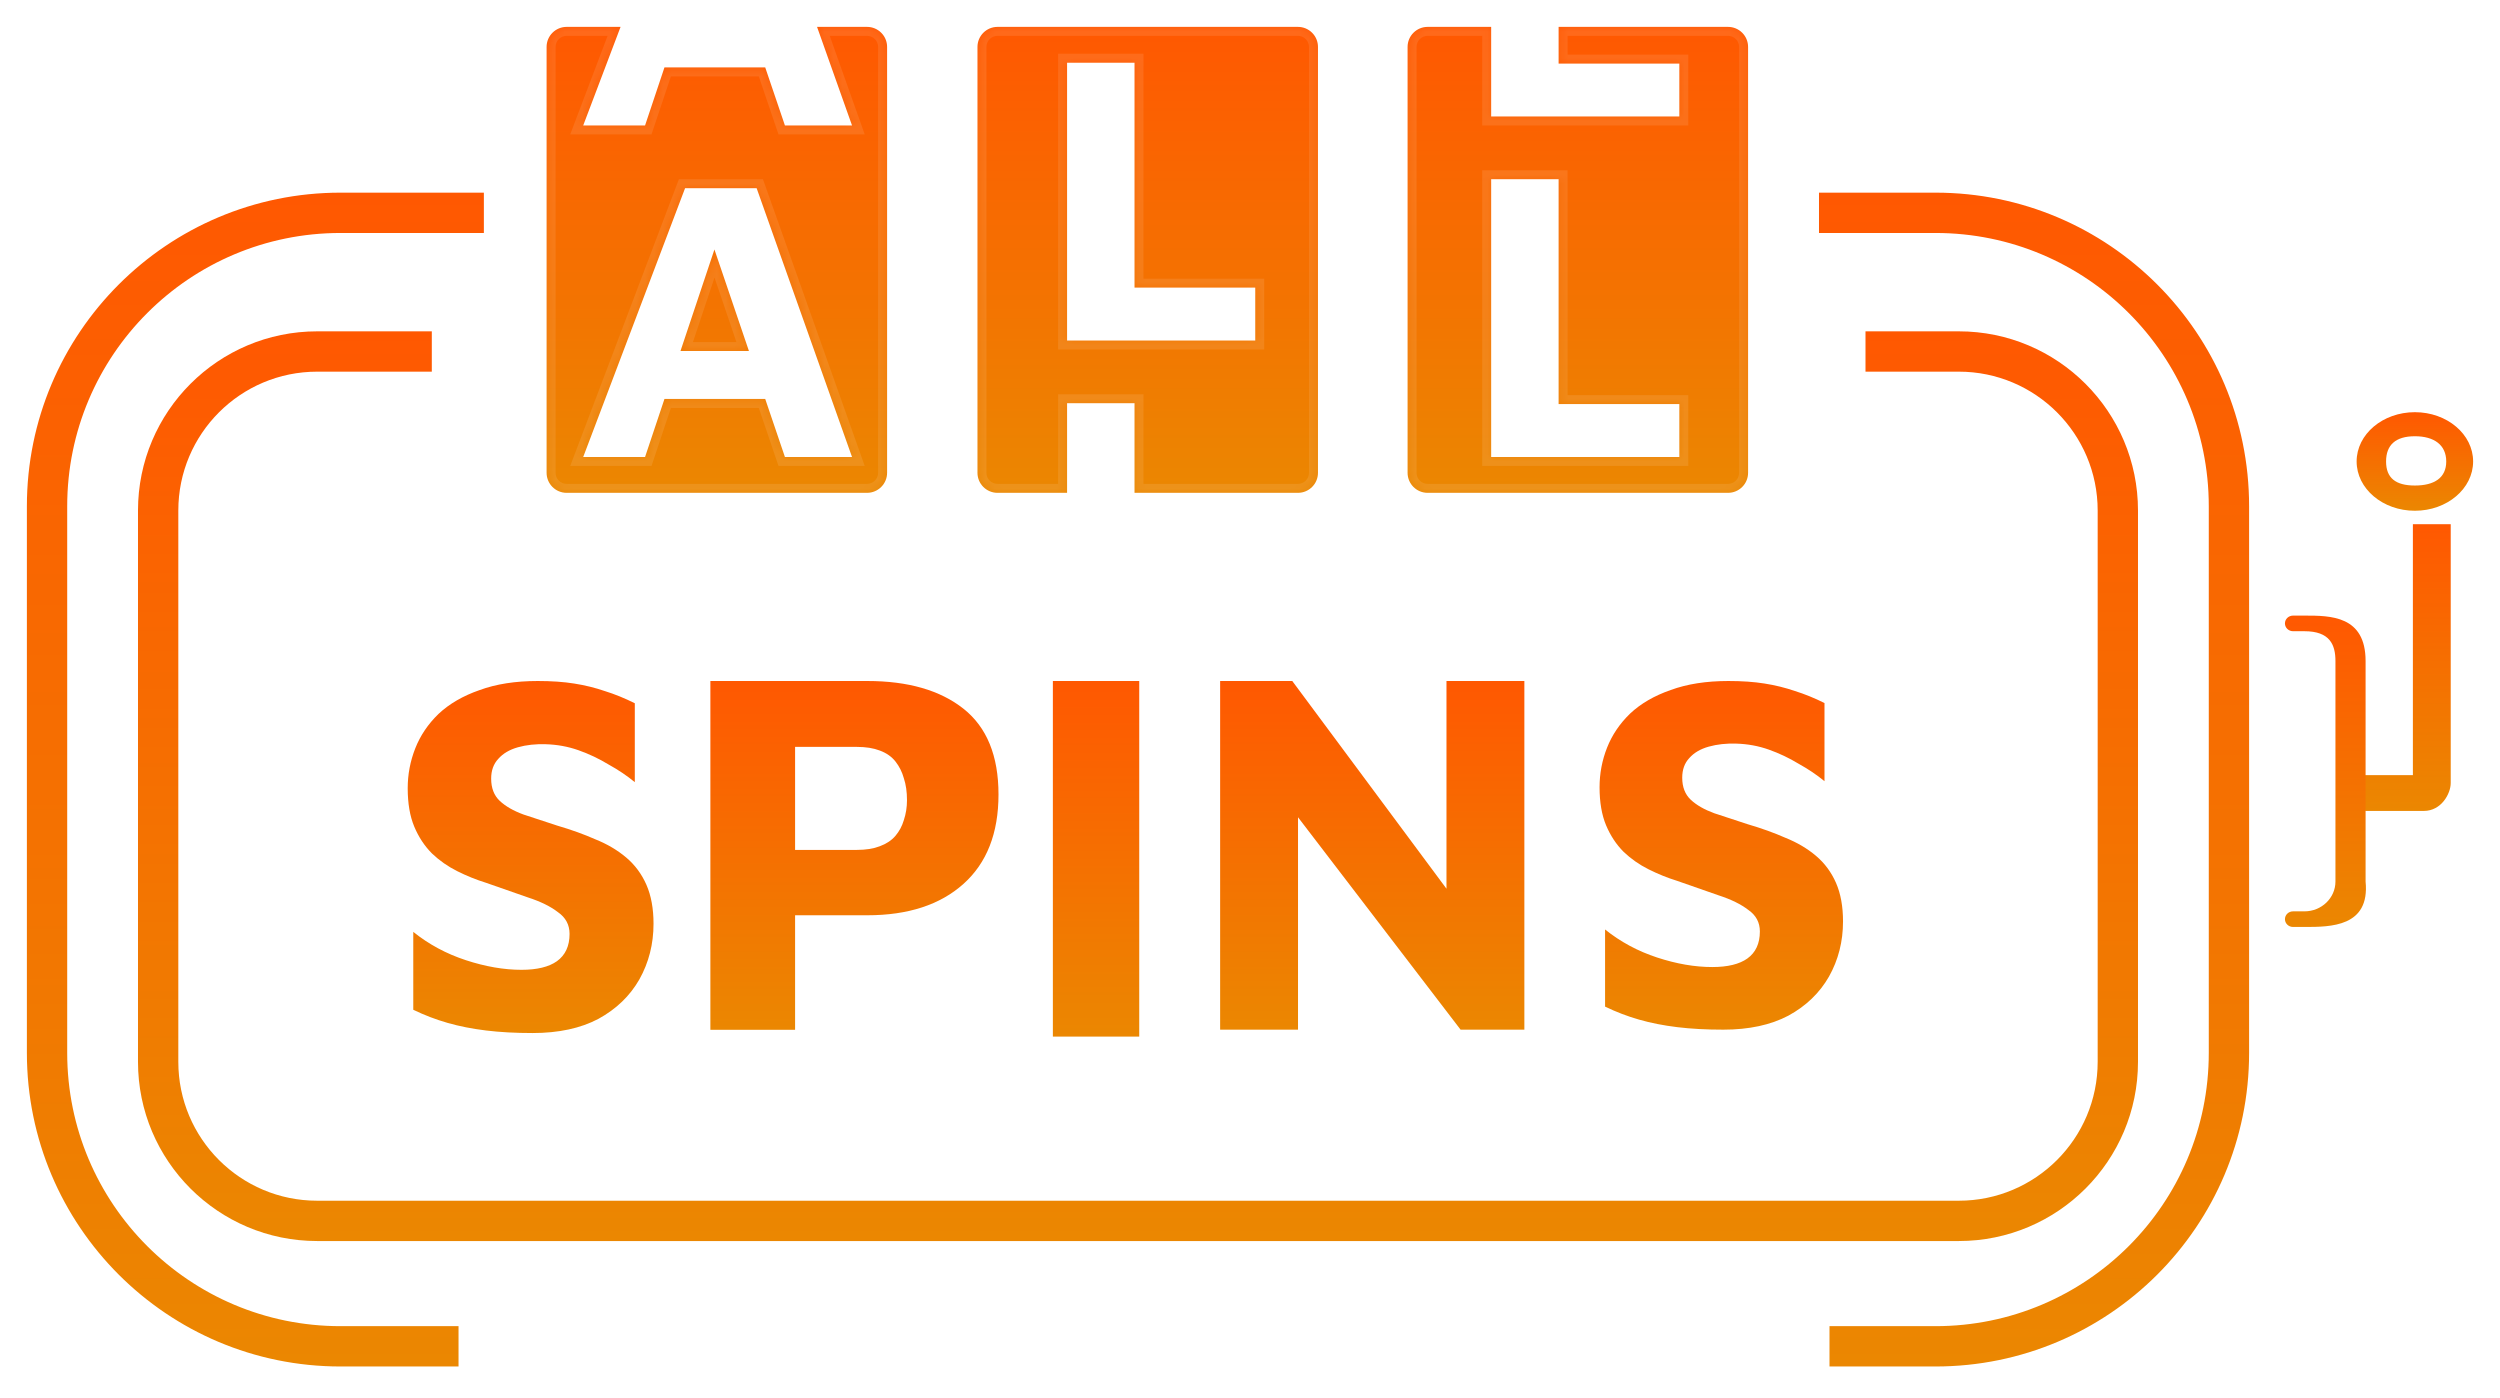 <svg width="279" height="156" viewBox="0 0 279 156" fill="none" xmlns="http://www.w3.org/2000/svg">
<g filter="url(#filter0_dd_5103_33536)">
<path d="M192.82 110.41C190.919 110.41 189.205 110.317 187.677 110.13C186.149 109.944 184.732 109.665 183.428 109.292C182.124 108.919 180.856 108.435 179.626 107.838V99.229C181.341 100.608 183.279 101.652 185.441 102.36C187.602 103.068 189.652 103.422 191.59 103.422C193.305 103.422 194.609 103.105 195.503 102.471C196.435 101.801 196.901 100.794 196.901 99.453C196.901 98.446 196.473 97.645 195.615 97.049C194.795 96.415 193.696 95.875 192.317 95.427C190.938 94.943 189.391 94.403 187.677 93.806C186.596 93.471 185.534 93.042 184.49 92.52C183.447 91.999 182.515 91.346 181.695 90.564C180.875 89.744 180.223 88.756 179.738 87.601C179.254 86.445 179.011 85.029 179.011 83.352C179.011 81.824 179.291 80.352 179.85 78.935C180.409 77.519 181.266 76.252 182.422 75.134C183.614 74.016 185.124 73.14 186.95 72.506C188.776 71.835 190.919 71.5 193.379 71.5C194.907 71.5 196.249 71.593 197.404 71.779C198.597 71.966 199.734 72.245 200.814 72.618C201.895 72.954 202.995 73.401 204.113 73.96V82.681C203.256 81.973 202.287 81.321 201.206 80.724C200.162 80.091 199.063 79.569 197.907 79.159C196.752 78.749 195.541 78.525 194.274 78.488C193.155 78.451 192.131 78.563 191.199 78.824C190.267 79.085 189.54 79.513 189.018 80.109C188.497 80.668 188.236 81.395 188.236 82.29C188.236 83.333 188.553 84.153 189.186 84.749C189.82 85.346 190.696 85.849 191.814 86.259C192.932 86.632 194.18 87.042 195.559 87.489C197.087 87.936 198.485 88.439 199.752 88.998C201.057 89.52 202.193 90.191 203.163 91.011C204.132 91.831 204.877 92.837 205.399 94.03C205.92 95.222 206.181 96.657 206.181 98.335C206.181 100.571 205.66 102.621 204.616 104.484C203.572 106.31 202.063 107.764 200.088 108.845C198.112 109.888 195.69 110.41 192.82 110.41Z" fill="url(#paint0_linear_5103_33536)"/>
<path d="M136.667 110.411V71.5H144.717L164.727 98.452L161.927 104.286V71.5H170.619V110.411H163.502L143.142 83.809L145.359 79.551V110.411H136.667Z" fill="url(#paint1_linear_5103_33536)"/>
<path d="M118 111.184V71.5H127.639V111.184H118Z" fill="url(#paint2_linear_5103_33536)"/>
<path d="M89.232 97.644V110.424H79.778V71.5H97.285C101.837 71.5 105.416 72.531 108.023 74.593C110.629 76.655 111.932 79.845 111.932 84.163C111.932 88.482 110.629 91.808 108.023 94.142C105.416 96.477 101.837 97.644 97.285 97.644H89.232ZM89.232 90.349H96.118C97.129 90.349 97.985 90.213 98.685 89.941C99.425 89.668 100.008 89.279 100.436 88.774C100.864 88.268 101.175 87.684 101.37 87.023C101.603 86.323 101.72 85.583 101.72 84.805C101.72 83.872 101.603 83.055 101.37 82.354C101.175 81.654 100.864 81.032 100.436 80.487C100.008 79.942 99.425 79.534 98.685 79.261C97.985 78.989 97.129 78.853 96.118 78.853H89.232V90.349Z" fill="url(#paint3_linear_5103_33536)"/>
<path d="M59.942 110.787C58.023 110.787 56.292 110.693 54.749 110.504C53.206 110.316 51.776 110.034 50.459 109.658C49.142 109.281 47.863 108.792 46.621 108.19V99.497C48.352 100.89 50.309 101.943 52.491 102.658C54.674 103.373 56.744 103.731 58.7 103.731C60.431 103.731 61.748 103.411 62.652 102.771C63.593 102.094 64.063 101.078 64.063 99.723C64.063 98.707 63.63 97.898 62.765 97.296C61.937 96.656 60.827 96.111 59.434 95.659C58.042 95.17 56.48 94.624 54.749 94.022C53.658 93.683 52.585 93.251 51.532 92.724C50.478 92.197 49.537 91.538 48.709 90.748C47.882 89.92 47.223 88.923 46.734 87.757C46.245 86.59 46 85.16 46 83.467C46 81.924 46.282 80.437 46.847 79.007C47.411 77.577 48.277 76.298 49.443 75.169C50.647 74.04 52.172 73.156 54.015 72.516C55.859 71.839 58.023 71.5 60.507 71.5C62.05 71.5 63.404 71.594 64.571 71.782C65.775 71.97 66.923 72.253 68.014 72.629C69.105 72.968 70.216 73.419 71.344 73.984V82.789C70.479 82.074 69.501 81.416 68.409 80.814C67.356 80.174 66.245 79.647 65.079 79.233C63.912 78.819 62.689 78.593 61.41 78.556C60.281 78.518 59.246 78.631 58.305 78.894C57.364 79.158 56.631 79.591 56.104 80.193C55.577 80.757 55.314 81.491 55.314 82.394C55.314 83.448 55.633 84.276 56.273 84.878C56.913 85.48 57.797 85.988 58.926 86.402C60.055 86.778 61.316 87.192 62.708 87.644C64.251 88.095 65.662 88.603 66.942 89.168C68.259 89.695 69.406 90.372 70.385 91.2C71.363 92.028 72.116 93.044 72.643 94.248C73.169 95.452 73.433 96.901 73.433 98.594C73.433 100.852 72.906 102.922 71.853 104.803C70.799 106.647 69.275 108.115 67.28 109.206C65.286 110.26 62.84 110.787 59.942 110.787Z" fill="url(#paint4_linear_5103_33536)"/>
</g>
<g filter="url(#filter1_d_5103_33536)">
<path fill-rule="evenodd" clip-rule="evenodd" d="M272.5 56.5V85.394C272.5 86.554 271.465 88.5 269.5 88.5H262.947L262.619 84.505H268.278V56.5H272.5Z" fill="url(#paint5_linear_5103_33536)"/>
</g>
<g filter="url(#filter2_d_5103_33536)">
<path fill-rule="evenodd" clip-rule="evenodd" d="M270 48.685C267.836 48.685 266.786 49.669 266.786 51.5C266.786 53.331 267.836 54.185 270 54.185C272.164 54.185 273.5 53.331 273.5 51.5C273.5 49.669 272.164 48.685 270 48.685ZM263.5 51.5C263.5 48.462 266.41 46 270 46C273.59 46 276.5 48.462 276.5 51.5C276.5 54.538 273.59 57 270 57C266.41 57 263.5 54.538 263.5 51.5Z" fill="url(#paint6_linear_5103_33536)"/>
</g>
<g filter="url(#filter3_d_5103_33536)">
<path fill-rule="evenodd" clip-rule="evenodd" d="M47.19 34.977H34.4C23.354 34.977 14.4 43.931 14.4 54.977V116.5C14.4 127.546 23.354 136.5 34.4 136.5H217.6C228.646 136.5 237.6 127.546 237.6 116.5V54.977C237.6 43.931 228.646 34.977 217.6 34.977H207.19V39.477H217.6C226.16 39.477 233.1 46.416 233.1 54.977V116.5C233.1 125.061 226.16 132 217.6 132H34.4C25.84 132 18.9 125.061 18.9 116.5V54.977C18.9 46.416 25.84 39.477 34.4 39.477H47.19V34.977Z" fill="url(#paint7_linear_5103_33536)"/>
</g>
<g filter="url(#filter4_d_5103_33536)">
<path fill-rule="evenodd" clip-rule="evenodd" d="M37 19.5H53V24H37C20.155 24 6.5 37.655 6.5 54.5V115.5C6.5 132.345 20.155 146 37 146H50.172V150.5H37C17.67 150.5 2 134.83 2 115.5V54.5C2 35.17 17.67 19.5 37 19.5ZM203.172 150.5H215C234.33 150.5 250 134.83 250 115.5V54.5C250 35.17 234.33 19.5 215 19.5H202V24H215C231.845 24 245.5 37.655 245.5 54.5V115.5C245.5 132.345 231.845 146 215 146H203.172V150.5Z" fill="url(#paint8_linear_5103_33536)"/>
</g>
<g filter="url(#filter5_d_5103_33536)">
<path fill-rule="evenodd" clip-rule="evenodd" d="M254 67.572C254 67.091 254.405 66.701 254.905 66.701H256.178C259.086 66.701 263 66.701 263 71.771V96.379C263.5 101.449 259.086 101.449 256.178 101.449H254.905C254.405 101.449 254 101.059 254 100.578C254 100.097 254.405 99.707 254.905 99.707H256.178C258.086 99.707 259.636 98.215 259.636 96.379V71.771C259.636 69.935 259 68.444 256.178 68.444H254.905C254.405 68.444 254 68.053 254 67.572Z" fill="url(#paint9_linear_5103_33536)"/>
</g>
<g filter="url(#filter6_d_5103_33536)">
<mask id="path-11-inside-1_5103_33536" fill="white">
<path fill-rule="evenodd" clip-rule="evenodd" d="M63.586 13L67.755 2H61.739C60.502 2 59.5 3.002 59.5 4.239V51.761C59.5 52.998 60.502 54 61.739 54H95.261C96.498 54 97.5 52.998 97.5 51.761V4.239C97.5 3.002 96.498 2 95.261 2H89.683L93.586 13H86.097L83.898 6.523H72.654L70.489 13H63.586ZM74.955 20L63.586 50H70.489L72.654 43.523H83.898L86.097 50H93.586L82.94 20H74.955ZM82.08 38.171L78.231 26.841L74.443 38.171H82.08Z"/>
</mask>
<path fill-rule="evenodd" clip-rule="evenodd" d="M63.586 13L67.755 2H61.739C60.502 2 59.5 3.002 59.5 4.239V51.761C59.5 52.998 60.502 54 61.739 54H95.261C96.498 54 97.5 52.998 97.5 51.761V4.239C97.5 3.002 96.498 2 95.261 2H89.683L93.586 13H86.097L83.898 6.523H72.654L70.489 13H63.586ZM74.955 20L63.586 50H70.489L72.654 43.523H83.898L86.097 50H93.586L82.94 20H74.955ZM82.08 38.171L78.231 26.841L74.443 38.171H82.08Z" fill="url(#paint10_linear_5103_33536)"/>
<path d="M67.755 2L68.69 2.354L69.203 1H67.755V2ZM63.586 13L62.651 12.646L62.138 14H63.586V13ZM89.683 2V1H88.266L88.74 2.334L89.683 2ZM93.586 13V14H95.002L94.529 12.665L93.586 13ZM86.097 13L85.151 13.322L85.381 14H86.097V13ZM83.898 6.523L84.845 6.202L84.614 5.523H83.898V6.523ZM72.654 6.523V5.523H71.934L71.706 6.206L72.654 6.523ZM70.489 13V14H71.209L71.437 13.317L70.489 13ZM63.586 50L62.651 49.646L62.138 51H63.586V50ZM74.955 20V19H74.264L74.02 19.646L74.955 20ZM70.489 50V51H71.209L71.437 50.317L70.489 50ZM72.654 43.523V42.523H71.934L71.706 43.206L72.654 43.523ZM83.898 43.523L84.845 43.202L84.614 42.523H83.898V43.523ZM86.097 50L85.151 50.322L85.381 51H86.097V50ZM93.586 50V51H95.002L94.529 49.666L93.586 50ZM82.94 20L83.882 19.666L83.646 19H82.94V20ZM82.08 38.171V39.171H83.475L83.027 37.849L82.08 38.171ZM78.231 26.841L79.178 26.519L78.224 23.709L77.283 26.524L78.231 26.841ZM74.443 38.171L73.495 37.854L73.055 39.171H74.443V38.171ZM66.82 1.646L62.651 12.646L64.521 13.354L68.69 2.354L66.82 1.646ZM61.739 3H67.755V1H61.739V3ZM60.5 4.239C60.5 3.555 61.055 3 61.739 3V1C59.95 1 58.5 2.45 58.5 4.239H60.5ZM60.5 51.761V4.239H58.5V51.761H60.5ZM61.739 53C61.055 53 60.5 52.445 60.5 51.761H58.5C58.5 53.55 59.95 55 61.739 55V53ZM95.261 53H61.739V55H95.261V53ZM96.5 51.761C96.5 52.445 95.945 53 95.261 53V55C97.05 55 98.5 53.55 98.5 51.761H96.5ZM96.5 4.239V51.761H98.5V4.239H96.5ZM95.261 3C95.945 3 96.5 3.555 96.5 4.239H98.5C98.5 2.45 97.05 1 95.261 1V3ZM89.683 3H95.261V1H89.683V3ZM94.529 12.665L90.625 1.666L88.74 2.334L92.644 13.334L94.529 12.665ZM86.097 14H93.586V12H86.097V14ZM82.951 6.845L85.151 13.322L87.044 12.678L84.845 6.202L82.951 6.845ZM72.654 7.523H83.898V5.523H72.654V7.523ZM71.437 13.317L73.602 6.84L71.706 6.206L69.54 12.683L71.437 13.317ZM63.586 14H70.489V12H63.586V14ZM64.521 50.354L75.89 20.354L74.02 19.646L62.651 49.646L64.521 50.354ZM70.489 49H63.586V51H70.489V49ZM71.706 43.206L69.54 49.683L71.437 50.317L73.602 43.84L71.706 43.206ZM83.898 42.523H72.654V44.523H83.898V42.523ZM87.044 49.678L84.845 43.202L82.951 43.845L85.151 50.322L87.044 49.678ZM93.586 49H86.097V51H93.586V49ZM81.997 20.334L92.644 50.334L94.529 49.666L83.882 19.666L81.997 20.334ZM74.955 21H82.94V19H74.955V21ZM83.027 37.849L79.178 26.519L77.285 27.162L81.133 38.492L83.027 37.849ZM77.283 26.524L73.495 37.854L75.392 38.488L79.18 27.158L77.283 26.524ZM74.443 39.171H82.08V37.171H74.443V39.171Z" fill="white" fill-opacity="0.1" mask="url(#path-11-inside-1_5103_33536)"/>
</g>
<g filter="url(#filter7_d_5103_33536)">
<mask id="path-13-inside-2_5103_33536" fill="white">
<path fill-rule="evenodd" clip-rule="evenodd" d="M107.586 4.239C107.586 3.002 108.589 2 109.825 2H143.347C144.584 2 145.586 3.002 145.586 4.239V51.761C145.586 52.998 144.584 54 143.347 54H125.113V44H117.586V54H109.825C108.589 54 107.586 52.998 107.586 51.761V4.239ZM117.586 37V6H125.113V31.098H138.586V37H117.586Z"/>
</mask>
<path fill-rule="evenodd" clip-rule="evenodd" d="M107.586 4.239C107.586 3.002 108.589 2 109.825 2H143.347C144.584 2 145.586 3.002 145.586 4.239V51.761C145.586 52.998 144.584 54 143.347 54H125.113V44H117.586V54H109.825C108.589 54 107.586 52.998 107.586 51.761V4.239ZM117.586 37V6H125.113V31.098H138.586V37H117.586Z" fill="url(#paint11_linear_5103_33536)"/>
<path d="M125.113 54H124.113V55H125.113V54ZM125.113 44H126.113V43H125.113V44ZM117.586 44V43H116.586V44H117.586ZM117.586 54V55H118.586V54H117.586ZM117.586 6V5H116.586V6H117.586ZM117.586 37H116.586V38H117.586V37ZM125.113 6H126.113V5H125.113V6ZM125.113 31.098H124.113V32.097H125.113V31.098ZM138.586 31.098H139.586V30.098H138.586V31.098ZM138.586 37V38H139.586V37H138.586ZM109.825 1C108.036 1 106.586 2.45 106.586 4.239H108.586C108.586 3.555 109.141 3 109.825 3V1ZM143.347 1H109.825V3H143.347V1ZM146.586 4.239C146.586 2.45 145.136 1 143.347 1V3C144.031 3 144.586 3.555 144.586 4.239H146.586ZM146.586 51.761V4.239H144.586V51.761H146.586ZM143.347 55C145.136 55 146.586 53.55 146.586 51.761H144.586C144.586 52.445 144.031 53 143.347 53V55ZM125.113 55H143.347V53H125.113V55ZM124.113 44V54H126.113V44H124.113ZM117.586 45H125.113V43H117.586V45ZM118.586 54V44H116.586V54H118.586ZM109.825 55H117.586V53H109.825V55ZM106.586 51.761C106.586 53.55 108.036 55 109.825 55V53C109.141 53 108.586 52.445 108.586 51.761H106.586ZM106.586 4.239V51.761H108.586V4.239H106.586ZM116.586 6V37H118.586V6H116.586ZM125.113 5H117.586V7H125.113V5ZM126.113 31.098V6H124.113V31.098H126.113ZM138.586 30.098H125.113V32.097H138.586V30.098ZM139.586 37V31.098H137.586V37H139.586ZM117.586 38H138.586V36H117.586V38Z" fill="white" fill-opacity="0.1" mask="url(#path-13-inside-2_5103_33536)"/>
</g>
<g filter="url(#filter8_d_5103_33536)">
<mask id="path-15-inside-3_5103_33536" fill="white">
<path fill-rule="evenodd" clip-rule="evenodd" d="M164.914 12V2H157.825C156.589 2 155.586 3.002 155.586 4.239V51.761C155.586 52.998 156.589 54 157.825 54H191.347C192.584 54 193.586 52.998 193.586 51.761V4.239C193.586 3.002 192.584 2 191.347 2H172.441V6.097H185.914V12H164.914ZM164.914 19V50H185.914V44.097H172.441V19H164.914Z"/>
</mask>
<path fill-rule="evenodd" clip-rule="evenodd" d="M164.914 12V2H157.825C156.589 2 155.586 3.002 155.586 4.239V51.761C155.586 52.998 156.589 54 157.825 54H191.347C192.584 54 193.586 52.998 193.586 51.761V4.239C193.586 3.002 192.584 2 191.347 2H172.441V6.097H185.914V12H164.914ZM164.914 19V50H185.914V44.097H172.441V19H164.914Z" fill="url(#paint12_linear_5103_33536)"/>
<path d="M164.914 2H165.914V1H164.914V2ZM164.914 12H163.914V13H164.914V12ZM172.441 2V1H171.441V2H172.441ZM172.441 6.097H171.441V7.097H172.441V6.097ZM185.914 6.097H186.914V5.097H185.914V6.097ZM185.914 12V13H186.914V12H185.914ZM164.914 50H163.914V51H164.914V50ZM164.914 19V18H163.914V19H164.914ZM185.914 50V51H186.914V50H185.914ZM185.914 44.097H186.914V43.097H185.914V44.097ZM172.441 44.097H171.441V45.097H172.441V44.097ZM172.441 19H173.441V18H172.441V19ZM163.914 2V12H165.914V2H163.914ZM157.825 3H164.914V1H157.825V3ZM156.586 4.239C156.586 3.555 157.141 3 157.825 3V1C156.036 1 154.586 2.45 154.586 4.239H156.586ZM156.586 51.761V4.239H154.586V51.761H156.586ZM157.825 53C157.141 53 156.586 52.445 156.586 51.761H154.586C154.586 53.55 156.036 55 157.825 55V53ZM191.347 53H157.825V55H191.347V53ZM192.586 51.761C192.586 52.445 192.031 53 191.347 53V55C193.136 55 194.586 53.55 194.586 51.761H192.586ZM192.586 4.239V51.761H194.586V4.239H192.586ZM191.347 3C192.031 3 192.586 3.555 192.586 4.239H194.586C194.586 2.45 193.136 1 191.347 1V3ZM172.441 3H191.347V1H172.441V3ZM173.441 6.097V2H171.441V6.097H173.441ZM185.914 5.097H172.441V7.097H185.914V5.097ZM186.914 12V6.097H184.914V12H186.914ZM164.914 13H185.914V11H164.914V13ZM165.914 50V19H163.914V50H165.914ZM185.914 49H164.914V51H185.914V49ZM184.914 44.097V50H186.914V44.097H184.914ZM172.441 45.097H185.914V43.097H172.441V45.097ZM171.441 19V44.097H173.441V19H171.441ZM164.914 20H172.441V18H164.914V20Z" fill="white" fill-opacity="0.1" mask="url(#path-15-inside-3_5103_33536)"/>
</g>
<defs>
<filter id="filter0_dd_5103_33536" x="43" y="71.5" width="165.681" height="43.685" filterUnits="userSpaceOnUse" color-interpolation-filters="sRGB">
<feFlood flood-opacity="0" result="BackgroundImageFix"/>
<feColorMatrix in="SourceAlpha" type="matrix" values="0 0 0 0 0 0 0 0 0 0 0 0 0 0 0 0 0 0 127 0" result="hardAlpha"/>
<feOffset dx="1" dy="2"/>
<feGaussianBlur stdDeviation="0.75"/>
<feComposite in2="hardAlpha" operator="out"/>
<feColorMatrix type="matrix" values="0 0 0 0 0 0 0 0 0 0 0 0 0 0 0 0 0 0 0.35 0"/>
<feBlend mode="normal" in2="BackgroundImageFix" result="effect1_dropShadow_5103_33536"/>
<feColorMatrix in="SourceAlpha" type="matrix" values="0 0 0 0 0 0 0 0 0 0 0 0 0 0 0 0 0 0 127 0" result="hardAlpha"/>
<feOffset dx="-1.5" dy="2.5"/>
<feGaussianBlur stdDeviation="0.75"/>
<feComposite in2="hardAlpha" operator="out"/>
<feColorMatrix type="matrix" values="0 0 0 0 0 0 0 0 0 0 0 0 0 0 0 0 0 0 0.1 0"/>
<feBlend mode="normal" in2="effect1_dropShadow_5103_33536" result="effect2_dropShadow_5103_33536"/>
<feBlend mode="normal" in="SourceGraphic" in2="effect2_dropShadow_5103_33536" result="shape"/>
</filter>
<filter id="filter1_d_5103_33536" x="260.819" y="55.7" width="15.481" height="37.6" filterUnits="userSpaceOnUse" color-interpolation-filters="sRGB">
<feFlood flood-opacity="0" result="BackgroundImageFix"/>
<feColorMatrix in="SourceAlpha" type="matrix" values="0 0 0 0 0 0 0 0 0 0 0 0 0 0 0 0 0 0 127 0" result="hardAlpha"/>
<feOffset dx="1" dy="2"/>
<feGaussianBlur stdDeviation="1.4"/>
<feComposite in2="hardAlpha" operator="out"/>
<feColorMatrix type="matrix" values="0 0 0 0 0 0 0 0 0 0 0 0 0 0 0 0 0 0 0.4 0"/>
<feBlend mode="normal" in2="BackgroundImageFix" result="effect1_dropShadow_5103_33536"/>
<feBlend mode="normal" in="SourceGraphic" in2="effect1_dropShadow_5103_33536" result="shape"/>
</filter>
<filter id="filter2_d_5103_33536" x="260.2" y="43.2" width="18.6" height="16.6" filterUnits="userSpaceOnUse" color-interpolation-filters="sRGB">
<feFlood flood-opacity="0" result="BackgroundImageFix"/>
<feColorMatrix in="SourceAlpha" type="matrix" values="0 0 0 0 0 0 0 0 0 0 0 0 0 0 0 0 0 0 127 0" result="hardAlpha"/>
<feOffset dx="-0.5"/>
<feGaussianBlur stdDeviation="1.4"/>
<feComposite in2="hardAlpha" operator="out"/>
<feColorMatrix type="matrix" values="0 0 0 0 0 0 0 0 0 0 0 0 0 0 0 0 0 0 0.4 0"/>
<feBlend mode="normal" in2="BackgroundImageFix" result="effect1_dropShadow_5103_33536"/>
<feBlend mode="normal" in="SourceGraphic" in2="effect1_dropShadow_5103_33536" result="shape"/>
</filter>
<filter id="filter3_d_5103_33536" x="12.6" y="34.177" width="228.8" height="107.123" filterUnits="userSpaceOnUse" color-interpolation-filters="sRGB">
<feFlood flood-opacity="0" result="BackgroundImageFix"/>
<feColorMatrix in="SourceAlpha" type="matrix" values="0 0 0 0 0 0 0 0 0 0 0 0 0 0 0 0 0 0 127 0" result="hardAlpha"/>
<feOffset dx="1" dy="2"/>
<feGaussianBlur stdDeviation="1.4"/>
<feComposite in2="hardAlpha" operator="out"/>
<feColorMatrix type="matrix" values="0 0 0 0 0 0 0 0 0 0 0 0 0 0 0 0 0 0 0.4 0"/>
<feBlend mode="normal" in2="BackgroundImageFix" result="effect1_dropShadow_5103_33536"/>
<feBlend mode="normal" in="SourceGraphic" in2="effect1_dropShadow_5103_33536" result="shape"/>
</filter>
<filter id="filter4_d_5103_33536" x="0.2" y="18.7" width="253.6" height="136.6" filterUnits="userSpaceOnUse" color-interpolation-filters="sRGB">
<feFlood flood-opacity="0" result="BackgroundImageFix"/>
<feColorMatrix in="SourceAlpha" type="matrix" values="0 0 0 0 0 0 0 0 0 0 0 0 0 0 0 0 0 0 127 0" result="hardAlpha"/>
<feOffset dx="1" dy="2"/>
<feGaussianBlur stdDeviation="1.4"/>
<feComposite in2="hardAlpha" operator="out"/>
<feColorMatrix type="matrix" values="0 0 0 0 0 0 0 0 0 0 0 0 0 0 0 0 0 0 0.4 0"/>
<feBlend mode="normal" in2="BackgroundImageFix" result="effect1_dropShadow_5103_33536"/>
<feBlend mode="normal" in="SourceGraphic" in2="effect1_dropShadow_5103_33536" result="shape"/>
</filter>
<filter id="filter5_d_5103_33536" x="252.2" y="65.901" width="14.639" height="40.348" filterUnits="userSpaceOnUse" color-interpolation-filters="sRGB">
<feFlood flood-opacity="0" result="BackgroundImageFix"/>
<feColorMatrix in="SourceAlpha" type="matrix" values="0 0 0 0 0 0 0 0 0 0 0 0 0 0 0 0 0 0 127 0" result="hardAlpha"/>
<feOffset dx="1" dy="2"/>
<feGaussianBlur stdDeviation="1.4"/>
<feComposite in2="hardAlpha" operator="out"/>
<feColorMatrix type="matrix" values="0 0 0 0 0 0 0 0 0 0 0 0 0 0 0 0 0 0 0.4 0"/>
<feBlend mode="normal" in2="BackgroundImageFix" result="effect1_dropShadow_5103_33536"/>
<feBlend mode="normal" in="SourceGraphic" in2="effect1_dropShadow_5103_33536" result="shape"/>
</filter>
<filter id="filter6_d_5103_33536" x="58" y="0" width="44" height="58" filterUnits="userSpaceOnUse" color-interpolation-filters="sRGB">
<feFlood flood-opacity="0" result="BackgroundImageFix"/>
<feColorMatrix in="SourceAlpha" type="matrix" values="0 0 0 0 0 0 0 0 0 0 0 0 0 0 0 0 0 0 127 0" result="hardAlpha"/>
<feOffset dx="1.5" dy="1"/>
<feGaussianBlur stdDeviation="1.5"/>
<feComposite in2="hardAlpha" operator="out"/>
<feColorMatrix type="matrix" values="0 0 0 0 0 0 0 0 0 0 0 0 0 0 0 0 0 0 0.5 0"/>
<feBlend mode="normal" in2="BackgroundImageFix" result="effect1_dropShadow_5103_33536"/>
<feBlend mode="normal" in="SourceGraphic" in2="effect1_dropShadow_5103_33536" result="shape"/>
</filter>
<filter id="filter7_d_5103_33536" x="106.086" y="0" width="44" height="58" filterUnits="userSpaceOnUse" color-interpolation-filters="sRGB">
<feFlood flood-opacity="0" result="BackgroundImageFix"/>
<feColorMatrix in="SourceAlpha" type="matrix" values="0 0 0 0 0 0 0 0 0 0 0 0 0 0 0 0 0 0 127 0" result="hardAlpha"/>
<feOffset dx="1.5" dy="1"/>
<feGaussianBlur stdDeviation="1.5"/>
<feComposite in2="hardAlpha" operator="out"/>
<feColorMatrix type="matrix" values="0 0 0 0 0 0 0 0 0 0 0 0 0 0 0 0 0 0 0.5 0"/>
<feBlend mode="normal" in2="BackgroundImageFix" result="effect1_dropShadow_5103_33536"/>
<feBlend mode="normal" in="SourceGraphic" in2="effect1_dropShadow_5103_33536" result="shape"/>
</filter>
<filter id="filter8_d_5103_33536" x="154.086" y="0" width="44" height="58" filterUnits="userSpaceOnUse" color-interpolation-filters="sRGB">
<feFlood flood-opacity="0" result="BackgroundImageFix"/>
<feColorMatrix in="SourceAlpha" type="matrix" values="0 0 0 0 0 0 0 0 0 0 0 0 0 0 0 0 0 0 127 0" result="hardAlpha"/>
<feOffset dx="1.5" dy="1"/>
<feGaussianBlur stdDeviation="1.5"/>
<feComposite in2="hardAlpha" operator="out"/>
<feColorMatrix type="matrix" values="0 0 0 0 0 0 0 0 0 0 0 0 0 0 0 0 0 0 0.5 0"/>
<feBlend mode="normal" in2="BackgroundImageFix" result="effect1_dropShadow_5103_33536"/>
<feBlend mode="normal" in="SourceGraphic" in2="effect1_dropShadow_5103_33536" result="shape"/>
</filter>
<linearGradient id="paint0_linear_5103_33536" x1="192.596" y1="71.5" x2="192.596" y2="110.41" gradientUnits="userSpaceOnUse">
<stop stop-color="#FF5801"/>
<stop offset="1" stop-color="#EB8701"/>
</linearGradient>
<linearGradient id="paint1_linear_5103_33536" x1="153.643" y1="71.5" x2="153.643" y2="110.411" gradientUnits="userSpaceOnUse">
<stop stop-color="#FF5801"/>
<stop offset="1" stop-color="#EB8701"/>
</linearGradient>
<linearGradient id="paint2_linear_5103_33536" x1="122.819" y1="71.5" x2="122.819" y2="111.184" gradientUnits="userSpaceOnUse">
<stop stop-color="#FF5801"/>
<stop offset="1" stop-color="#EB8701"/>
</linearGradient>
<linearGradient id="paint3_linear_5103_33536" x1="95.855" y1="71.5" x2="95.855" y2="110.424" gradientUnits="userSpaceOnUse">
<stop stop-color="#FF5801"/>
<stop offset="1" stop-color="#EB8701"/>
</linearGradient>
<linearGradient id="paint4_linear_5103_33536" x1="59.717" y1="71.5" x2="59.717" y2="110.787" gradientUnits="userSpaceOnUse">
<stop stop-color="#FF5801"/>
<stop offset="1" stop-color="#EB8701"/>
</linearGradient>
<linearGradient id="paint5_linear_5103_33536" x1="267.559" y1="56.5" x2="267.559" y2="88.5" gradientUnits="userSpaceOnUse">
<stop stop-color="#FF5801"/>
<stop offset="1" stop-color="#EB8701"/>
</linearGradient>
<linearGradient id="paint6_linear_5103_33536" x1="270" y1="46" x2="270" y2="57" gradientUnits="userSpaceOnUse">
<stop stop-color="#FF5801"/>
<stop offset="1" stop-color="#EB8701"/>
</linearGradient>
<linearGradient id="paint7_linear_5103_33536" x1="126" y1="34.977" x2="126" y2="136.5" gradientUnits="userSpaceOnUse">
<stop stop-color="#FF5801"/>
<stop offset="1" stop-color="#EB8701"/>
</linearGradient>
<linearGradient id="paint8_linear_5103_33536" x1="126" y1="19.5" x2="126" y2="150.5" gradientUnits="userSpaceOnUse">
<stop stop-color="#FF5801"/>
<stop offset="1" stop-color="#EB8701"/>
</linearGradient>
<linearGradient id="paint9_linear_5103_33536" x1="258.52" y1="66.701" x2="258.52" y2="101.449" gradientUnits="userSpaceOnUse">
<stop stop-color="#FF5801"/>
<stop offset="1" stop-color="#EB8701"/>
</linearGradient>
<linearGradient id="paint10_linear_5103_33536" x1="78.5" y1="2" x2="78.5" y2="54" gradientUnits="userSpaceOnUse">
<stop stop-color="#FF5801"/>
<stop offset="1" stop-color="#EB8701"/>
</linearGradient>
<linearGradient id="paint11_linear_5103_33536" x1="126.586" y1="2" x2="126.586" y2="54" gradientUnits="userSpaceOnUse">
<stop stop-color="#FF5801"/>
<stop offset="1" stop-color="#EB8701"/>
</linearGradient>
<linearGradient id="paint12_linear_5103_33536" x1="174.586" y1="2" x2="174.586" y2="54" gradientUnits="userSpaceOnUse">
<stop stop-color="#FF5801"/>
<stop offset="1" stop-color="#EB8701"/>
</linearGradient>
</defs>
</svg>
